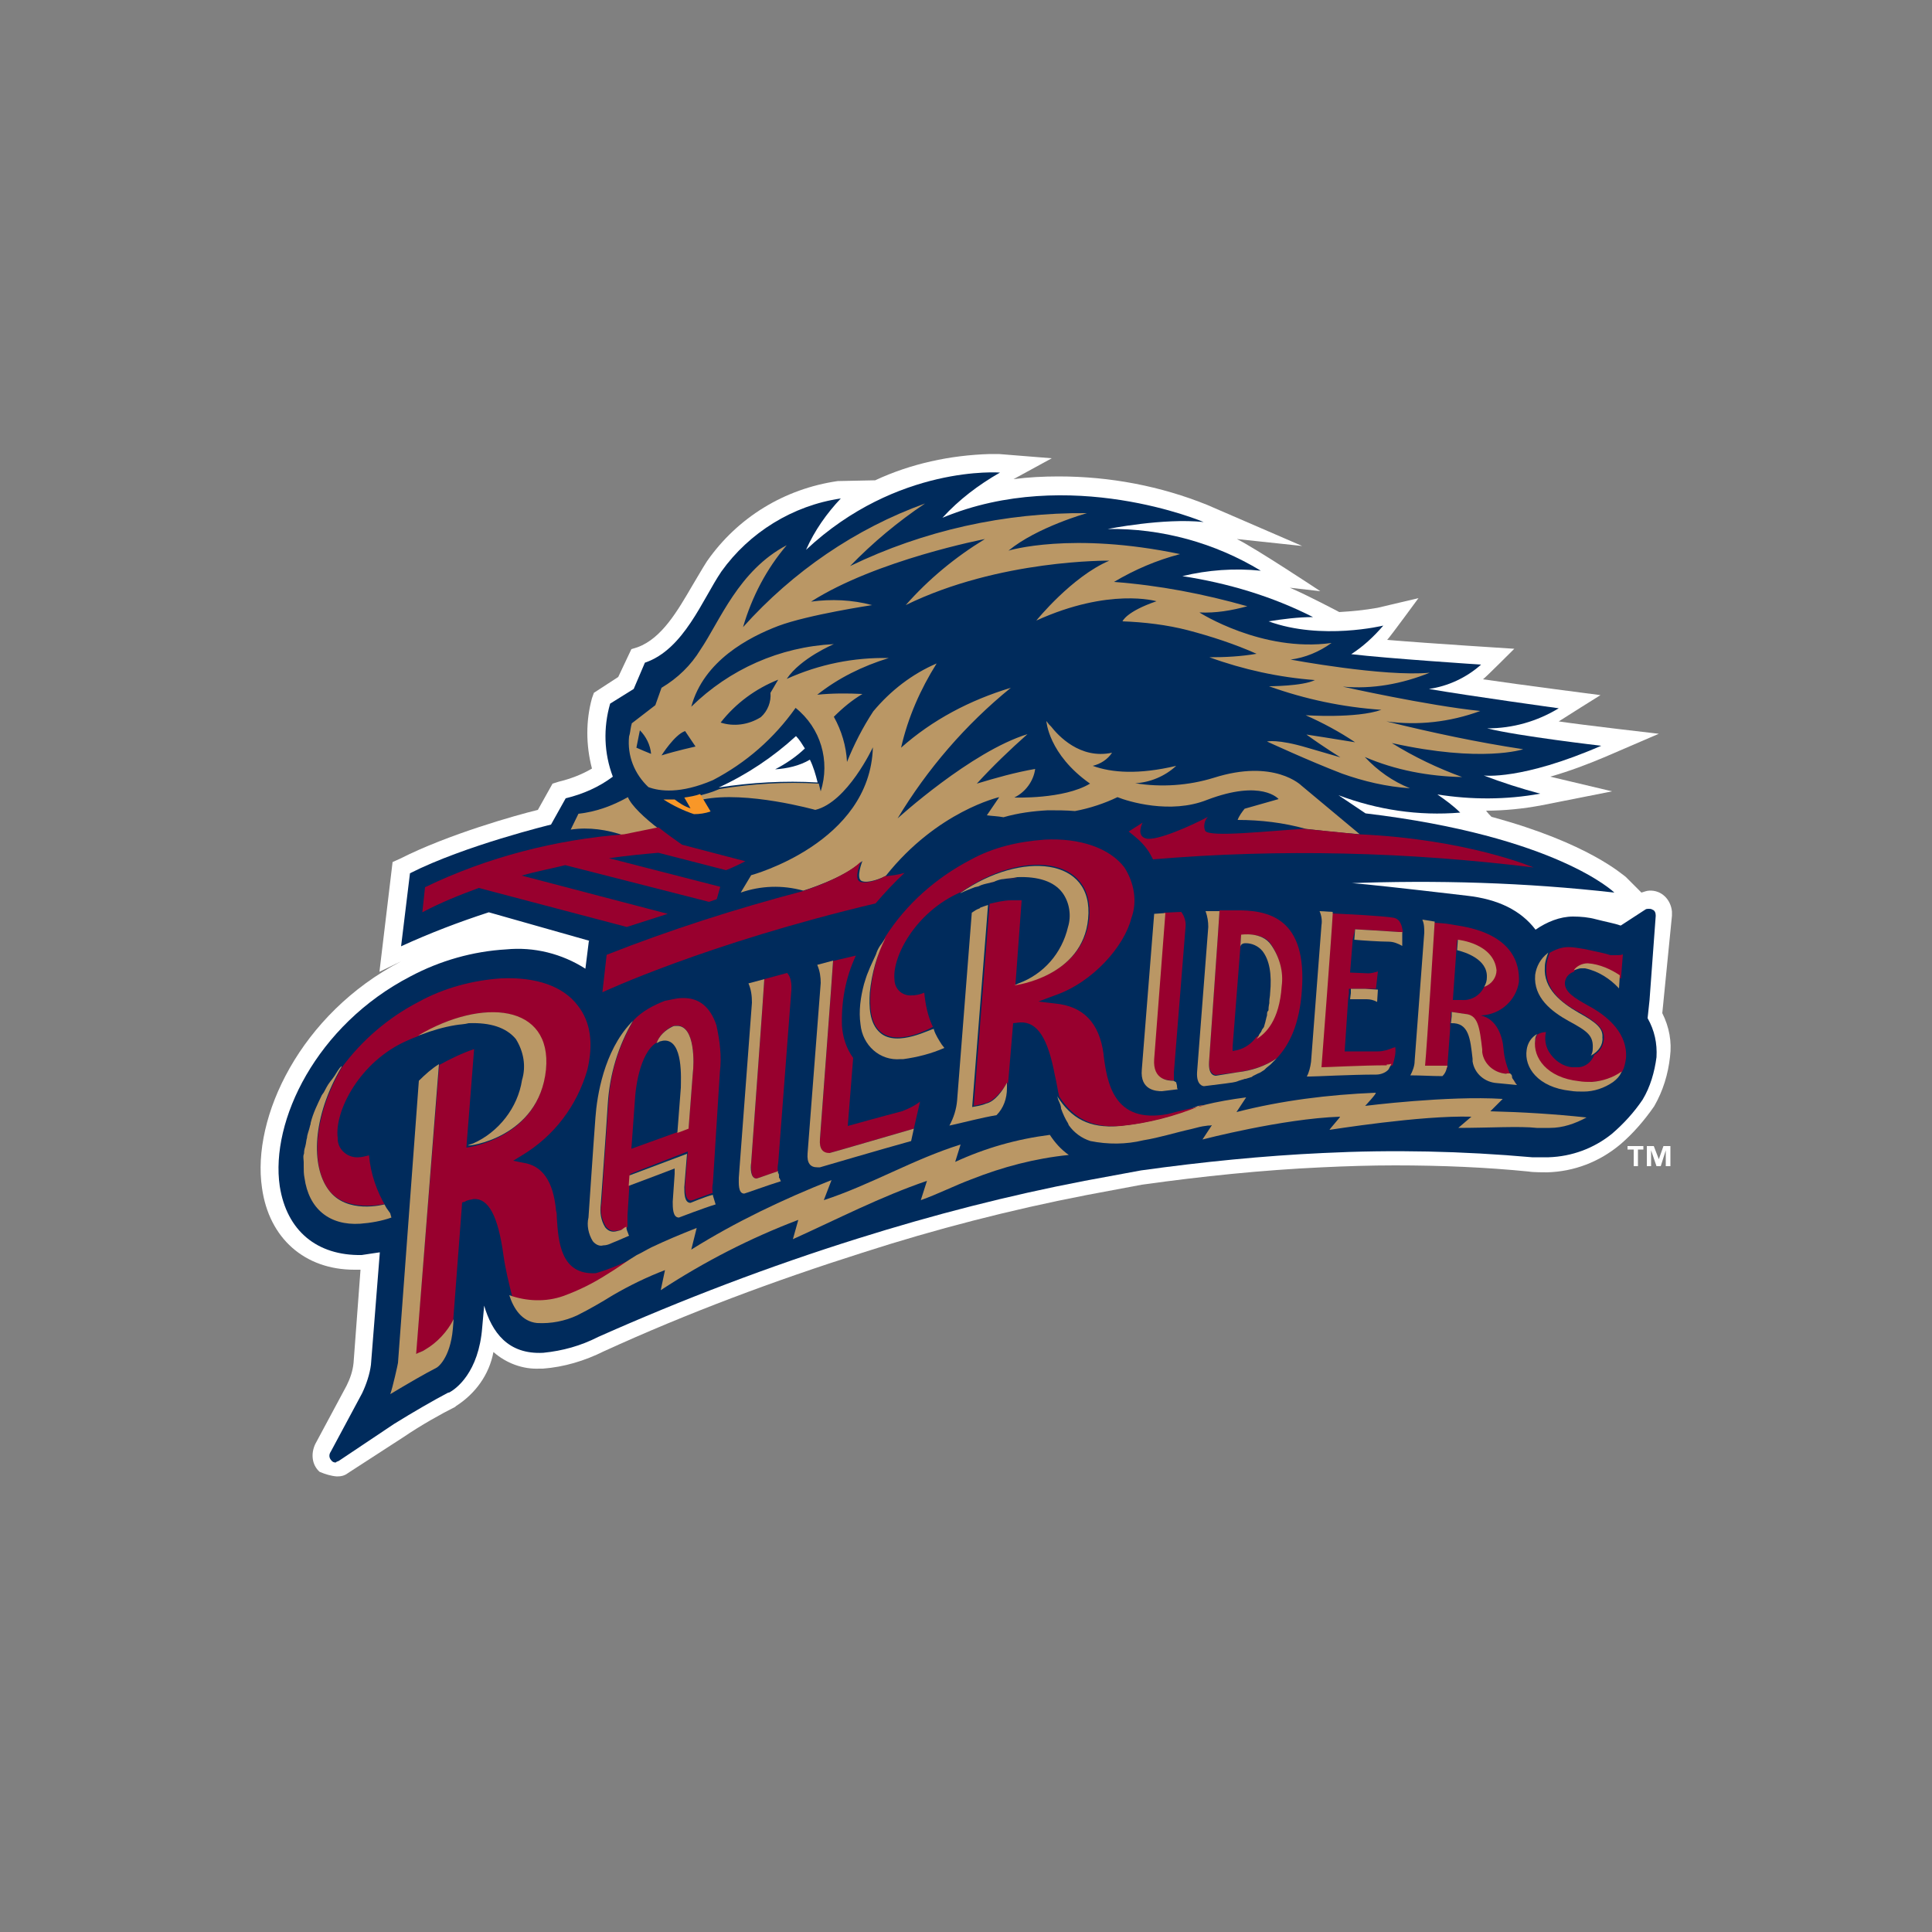 <?xml version="1.0" encoding="utf-8"?>
<!-- Generator: Adobe Illustrator 19.0.0, SVG Export Plug-In . SVG Version: 6.00 Build 0)  -->
<svg version="1.1" id="Layer_1" xmlns="http://www.w3.org/2000/svg" xmlns:xlink="http://www.w3.org/1999/xlink" x="0px" y="0px"
	 viewBox="0 0 500 500" style="enable-background:new 0 0 500 500;" xml:space="preserve">
<rect x="0" y="0" width="500" height="500" fill="#808080" stroke="none"/>
<style type="text/css">
	.st0{fill:#FFFFFF;}
	.st1{fill:#002B5C;}
	.st2{fill:#BA9765;}
	.st3{fill:#98002E;}
	.st4{fill:#F89728;}
</style>
<g id="XMLID_1_">
	<polygon id="XMLID_3_" class="st0" points="429.3,300 429.3,300 428,296.6 426.2,296.6 426.2,301.8 427.3,301.8 427.3,297.7 
		428.7,301.8 429.8,301.8 431.1,297.7 431.1,301.8 432.3,301.8 432.3,296.6 430.5,296.6 	"/>
	<polygon id="XMLID_4_" class="st0" points="421.2,297.5 422.8,297.5 422.8,301.8 423.9,301.8 423.9,297.5 425.3,297.5 425.3,296.6 
		421.2,296.6 	"/>
	<path id="XMLID_5_" class="st0" d="M82.7,380.9c-2-1.8-2.3-4.7-1.1-7.2l8.1-15.1c0.9-1.8,1.6-3.8,1.8-5.9l1.8-24.1h-1.6
		c-12.8,0-22.1-8.1-23.9-21.2c-2.7-18.2,9.9-45,36-58.6l-5.6,2.7l3.4-28.4l2-0.9c12.4-6.3,30.2-11.3,35.6-12.6l3.8-6.8l1.6-0.5
		c2.9-0.7,5.9-1.8,8.6-3.4c-1.6-6.1-1.6-12.4,0-18.2l0.5-1.4l6.3-4.1l3.4-7.2l1.6-0.5c6.3-2.3,10.4-9.5,14.2-16
		c1.4-2.3,2.5-4.3,3.8-6.3c7.9-11.3,20-18.7,33.8-20.7l9.7-0.2c9.2-4.3,19.4-6.5,29.7-6.8c1.4,0,2.3,0,2.3,0l13.7,1.1l-9.9,5.4
		c3.8-0.5,7.7-0.7,11.7-0.7c13.3,0,26.4,2.5,38.5,7.4l24.5,10.6l-16.9-1.8c4.7,2.3,21.6,13.5,21.6,13.5l-7.9-0.9
		c4.3,1.8,12.8,6.3,12.8,6.3c3.4-0.2,6.5-0.5,9.9-1.1l10.6-2.5c0,0-7.4,10.1-8.1,10.8c10.6,0.9,32.9,2.3,32.9,2.3s-7.4,7.4-8.1,7.9
		c9.5,1.4,30.4,4.1,30.4,4.1s-10.4,6.5-10.8,6.8c5.9,0.9,25.9,3.2,25.9,3.2l-13.7,5.9c-4.7,2-9.5,3.8-14.4,5.2l16,3.8l-18.2,3.6
		c-4.7,0.9-9.7,1.4-14.4,1.4c0.5,0.7,0.9,1.1,1.4,1.6c25.2,6.8,34,15.1,34.7,15.5l4.1,4.1c0.7-0.2,1.4-0.5,2-0.5
		c3.2-0.2,5.6,2.3,5.9,5.4c0,0.5,0,0.7,0,1.1l-2.5,25.2c1.8,3.6,2.5,7.4,2,11.3c-0.5,4.5-1.8,8.8-4.1,12.8c-2.5,3.6-5.4,7-8.8,9.9
		c-5.4,4.5-11.9,7-18.9,7.2c-0.5,0-3.8,0-4.7-0.2c-11-1.1-22.5-1.6-34.7-1.6c-6.3,0-12.6,0.2-18.9,0.5c-15.3,0.7-30.9,2.3-46.6,4.5
		l-14.4,2.7c-19.6,3.8-39,8.8-57.9,14.9c-22.7,7.2-45,15.5-66.9,25.5c-5,2.5-10.4,4.1-15.8,4.5h-0.9c-4.3,0.2-8.6-1.4-11.9-4.3
		c-1.1,5.9-4.7,10.8-9.7,14l-0.2,0.2c-3.6,1.8-8.8,4.7-13.5,7.9l-14.2,9.2c-0.9,0.7-1.8,0.9-2.9,0.9C85.7,382,84.1,381.5,82.7,380.9
		z"/>
	<path id="XMLID_6_" class="st1" d="M348.5,228.6c0,0-5.4-1.1,31.1,3.2c8.1,0.9,14,3.8,17.8,8.8c2.9-2,6.3-3.4,9.7-3.4
		c2,0,4.1,0.2,5.9,0.7c2.7,0.7,5,1.1,6.3,1.6h0.2l6.3-4.1c0.2-0.2,0.7-0.2,0.9-0.2c0.2,0,0.7,0,0.9,0.2c0.7,0.2,0.9,0.9,0.9,1.6
		l-1.6,21.8l-0.5,4.7c1.8,3.2,2.5,6.5,2.3,10.1c-0.5,3.8-1.6,7.7-3.6,11c-2.3,3.4-5,6.3-7.9,8.8c-4.7,3.8-10.4,5.9-16.4,6.1
		c-1.4,0-2.9,0-4.3,0c-18-1.6-36-2-54.1-1.1c-15.3,0.7-31.3,2.3-47.1,4.5l-14.6,2.7c-19.8,3.8-39.2,8.8-58.6,14.9
		c-23,7.2-45.5,15.8-67.3,25.5c-4.5,2.3-9.2,3.6-14.2,4.1c-9.2,0.5-13.3-5.4-15.3-12.2l-0.5,5.6c-0.9,11.7-6.8,16-8.6,16.9h-0.2
		c-3.8,2-9,5-14,8.1l-14.2,9.5c-0.2,0.2-0.7,0.2-0.9,0.5c-0.5,0-0.9-0.2-1.1-0.5c-0.7-0.7-0.7-1.6-0.2-2.3l8.1-15.1
		c1.1-2.3,2-5,2.3-7.4l2.3-29.1c-1.6,0.2-3.2,0.5-4.7,0.7C82,325,74.2,318.5,72.4,307c-2.5-16.9,9.5-41.7,33.8-54.3
		c7.7-4.1,16.2-6.5,24.8-7c7.2-0.7,14.4,1.1,20.5,5l0.9-7.2h0.2l-26.1-7.4c-7.7,2.5-15.3,5.4-22.7,8.8l2.3-18.9
		c14.2-7.2,36.5-12.6,36.5-12.6l3.8-6.8c4.5-1.1,8.6-2.9,12.2-5.6c-2.3-6.1-2.5-12.6-0.7-18.9l6.1-3.8l2.9-6.8
		c10.1-3.4,14.9-16.4,19.8-23.6c7.2-10.1,18.5-17.1,30.9-18.9c-3.6,3.8-6.8,8.3-9,13.3c23.6-22.1,50.2-20,50.2-20
		c-5.6,3.2-10.6,7-14.9,11.7c32.9-13.7,67.6,1.1,67.6,1.1c-10.4-1.1-24.8,1.8-24.8,1.8c14-0.2,27.7,3.6,39.6,10.8
		c-6.8-0.7-13.7-0.2-20.3,1.4c11.7,1.8,23.2,5.2,33.8,10.6c-3.8,0-7.7,0.5-11.5,1.1c13.7,5,29.7,1.1,29.7,1.1
		c-2.5,2.9-5.2,5.4-8.3,7.4c9.2,1.1,33.6,2.7,33.6,2.7c-3.8,3.4-8.6,5.6-13.5,6.3c10.4,1.8,33.6,5,33.6,5
		c-5.6,3.4-11.9,5.2-18.5,5.2c7.9,2,29.5,4.5,29.5,4.5c-20.7,9-30.4,7.7-30.4,7.7c4.7,1.8,9.7,3.4,14.6,4.7
		c-8.8,1.6-17.8,1.6-26.6,0.2c2,1.4,4.1,2.9,5.9,4.7c-10.8,0.9-21.4-0.7-31.5-4.5l7,4.7c49.5,5.9,64.4,20.5,64.4,20.5
		C394.9,228.4,371.7,227.7,348.5,228.6z"/>
	<path id="XMLID_7_" class="st2" d="M170.6,214.6c-3.8-2.9-7.2-6.1-8.1-8.3c-4.1,2.3-8.3,3.8-12.8,4.3l-2,4.1c4.7-0.7,9.5,0,14,1.6
		L170.6,214.6z"/>
	<path id="XMLID_8_" class="st3" d="M214.7,298.4c0.2,0,14.9-4.3,21.8-6.3l1.6-7c-1.4,1.1-2.9,1.8-4.7,2.5c-4.3,1.1-14,3.8-14,3.8
		l1.4-17.6c-1.8-2.5-2.7-5.4-2.9-8.3c-0.2-6.3,0.9-12.4,3.6-18.2l-5.9,1.4c0,0.7-3.4,46.2-3.4,46.2
		C212,297.5,212.9,298.6,214.7,298.4z"/>
	<path id="XMLID_9_" class="st3" d="M204.8,256.3c0.2-2.9-0.7-4.1-1.1-4.5l-5.9,1.6c0,0.9-3.4,47.5-3.4,47.5c0,1.4-0.2,4.1,1.4,4.1
		c0.2,0,4.1-1.4,5.6-1.8c0,0.2,0,0.2,0,0.5c-0.2-0.9-0.2-1.8,0-2.7L204.8,256.3z"/>
	<path id="XMLID_10_" class="st3" d="M201.6,304.1c0,0.2,0,0.5,0,0.5S201.6,304.3,201.6,304.1z"/>
	<path id="XMLID_11_" class="st2" d="M195.8,305c-1.6,0-1.6-2.7-1.4-4.1c0,0,3.4-46.6,3.4-47.5l-4.1,1.1c0.7,1.6,0.9,3.2,0.9,5
		l-3.4,45.3c0,1.4-0.2,4.1,1.4,4.1c0.2,0,6.5-2.3,9.5-3.2c-0.2-0.2-0.2-0.7-0.5-0.9c0-0.2,0-0.2,0-0.5c0-0.2,0-0.5-0.2-0.7
		c-0.2-0.2,0-0.2,0-0.5C199.8,303.6,196,305,195.8,305z"/>
	<path id="XMLID_12_" class="st3" d="M163.8,264.4c-0.2,0.2-0.2,0.2-0.5,0.5L163.8,264.4z"/>
	<path id="XMLID_15_" class="st3" d="M186.3,277.5c0.5-4.1,0-8.1-0.9-12.2c-1.6-4.7-4.5-7.2-9-7c-1.4,0-2.9,0.5-4.3,0.7
		c-2.9,1.1-5.9,2.7-8.1,5c-3.8,6.5-6.1,13.7-6.5,21.2c-0.5,6.8-1.8,26.1-1.8,26.1c-0.5,2,0,4.3,1.1,6.1c0.7,0.9,1.8,1.4,2.7,1.1
		c0.7,0,1.4-0.2,2-0.5c0.5-0.2,0.7-0.2,0.9-0.5c0-0.9,0-1.8,0-2.9l0.5-8.1l0.2-2.7L178,298l-0.7,8.6c0,1.6,0,4.1,1.6,4.1
		c0.2,0,3.8-1.4,5.6-2c0,0,0,0,0,0.2c-0.2-0.9-0.2-1.8,0-2.7L186.3,277.5z M179.3,277.5l-1.1,14.4l-2.9,1.1l-11.9,4.3l0.9-12.4
		c0.2-4.1,1.6-13.7,6.5-15.5c-0.2,0-0.7,0.2-0.9,0.5c0.7-1.8,2.3-3.4,4.1-4.3c0.2,0,0.7-0.2,1.1-0.2
		C180,265.3,179.6,275.5,179.3,277.5z"/>
	<path id="XMLID_16_" class="st2" d="M159.3,318.7c-1.1,0.2-2-0.2-2.7-1.1c-1.1-1.8-1.4-3.8-1.1-6.1c0,0,1.4-19.4,1.8-25.9
		c0.5-7.7,2.7-14.9,6.5-21.4l-0.5,0.5c-7,7.4-8.8,18.9-9.2,24.5c-0.5,6.5-1.8,25.9-1.8,25.9c-0.5,2,0,4.3,1.1,6.1
		c0.7,0.9,1.8,1.4,2.7,1.1c0.7,0,1.4-0.2,2-0.5c0.5-0.2,3.4-1.4,4.7-2c0-0.2-0.2-0.2-0.2-0.5c-0.2-0.5-0.5-1.1-0.5-1.8
		c-0.2,0-0.5,0.2-0.9,0.5C160.7,318.5,160,318.5,159.3,318.7z"/>
	<path id="XMLID_17_" class="st2" d="M178.7,311.3c-1.6,0-1.6-2.5-1.6-4.1l0.7-8.6l-14.9,5.6l-0.2,2.7c2.5-0.9,11.9-4.5,11.9-4.5
		v1.4l-0.5,7.2c0,1.6,0,4.1,1.6,4.1c0,0,6.5-2.5,9.5-3.4c-0.2-0.7-0.5-1.6-0.7-2.3c0,0,0,0,0-0.2
		C182.5,309.7,178.7,311.3,178.7,311.3z"/>
	<path id="XMLID_18_" class="st2" d="M175.1,265.5c-0.5,0-0.7,0-1.1,0.2c-1.8,0.9-3.4,2.3-4.1,4.3c0.2-0.2,0.5-0.2,0.9-0.5
		c0.2,0,0.7-0.2,1.1-0.2c5-0.2,4.3,10.1,4.3,12.2l-0.9,11.7l2.9-1.1l1.1-14.4C179.6,275.5,180,265.3,175.1,265.5z"/>
	<path id="XMLID_19_" class="st2" d="M214.7,298.4c-1.8,0-2.7-1.1-2.5-3.6c0,0,3.4-45.5,3.4-46.2l-4.1,1.1c0.7,1.6,0.9,3.2,0.9,4.7
		l-3.4,44.1c-0.2,2.5,0.7,3.6,2.5,3.6c0.2,0,0.5,0,0.7,0c0,0,16-4.7,23.6-6.8l0.7-3.2C229.6,294.1,214.9,298.4,214.7,298.4z"/>
	<path id="XMLID_20_" class="st3" d="M306.8,240.1c0.2-1.4-0.2-2.9-1.1-4.1l-4.5,0.2l-2.9,37.8c-0.5,5.4,3.8,5.6,5,5.6h0.5
		c0-0.7,0-1.4,0-2L306.8,240.1z"/>
	<path id="XMLID_21_" class="st2" d="M303.7,279.7L303.7,279.7c-1.4,0-5.4-0.2-5-5.6l2.9-37.8l-2.9,0.2l-3.2,40.3
		c-0.5,5.4,3.8,5.6,5.2,5.6l4.1-0.5c-0.2-0.2-0.2-0.7-0.2-0.9c0-0.2-0.2-0.7-0.2-0.9L303.7,279.7z"/>
	<polygon id="XMLID_22_" class="st3" points="419.7,277.5 419.7,277.5 419.4,277.7 	"/>
	<path id="XMLID_23_" class="st3" d="M408.4,280c1.1,0,2.5,0,3.6,0c2.7,0,5.4-0.9,7.7-2.5c0.7-1.1,0.9-2.3,1.1-3.6
		c0.5-6.3-4.5-10.6-8.8-13.1l-0.9-0.5c-3.6-2-6.3-3.6-6.1-6.1c0.2-1.4,1.1-2.3,2.3-2.7c0.7-1.4,2-2,3.6-1.8c3.2,0.2,6.1,1.6,8.6,3.6
		l0.5-6.3c-0.7,0.2-1.1,0.2-1.8,0.2c-0.5,0-0.9,0-1.4,0c-1.4-0.5-3.6-0.9-6.8-1.6c-1.4-0.2-2.7-0.5-4.1-0.5c-1.8,0-3.6,0.7-5,1.6
		l0.2-0.2c-0.5,1.4-0.9,2.5-0.9,3.8c-0.5,5.9,4.3,9.5,8.6,11.7c4.7,2.7,6.3,4.3,6.3,6.5c0,1.8-0.9,3.6-2.5,4.5
		c-0.7,1.8-2.3,3.2-4.3,3.2c-0.5,0-0.9,0-1.4,0c-2.5-0.2-4.7-1.8-6.1-4.1c-0.9-1.6-1.1-3.4-0.7-5c-0.7,0-1.6,0.2-2.3,0.7
		c-0.2,0.5-0.5,1.1-0.5,1.6C396.5,273.9,400.3,279.1,408.4,280z"/>
	<path id="XMLID_24_" class="st3" d="M397.6,267.6"/>
	<path id="XMLID_25_" class="st2" d="M414.7,268.5c0.2-2.3-1.4-3.8-6.3-6.5c-4.3-2.5-9-6.1-8.6-11.7c0-1.4,0.5-2.7,0.9-3.8l-0.2,0.2
		c-1.8,1.4-2.9,3.4-3.2,5.6c-0.5,5.9,4.3,9.5,8.6,11.9c5,2.7,6.5,3.8,6.3,7.2c0,0.7-0.2,1.4-0.5,1.8
		C413.8,272.1,414.9,270.3,414.7,268.5z"/>
	<path id="XMLID_26_" class="st2" d="M410.9,249.3c-1.4,0-2.9,0.7-3.6,1.8c0.7-0.2,1.4-0.5,1.8-0.5c0.5,0,0.7,0,1.1,0
		c3.4,0.7,6.5,2.7,8.8,5.2l0.2-3.4C417,250.9,414,249.5,410.9,249.3z"/>
	<path id="XMLID_27_" class="st2" d="M419.7,277.3L419.7,277.3c-2.3,1.6-5,2.5-7.7,2.7c-1.1,0-2.3,0-3.4-0.2
		c-8.3-0.9-11.9-6.1-11.3-10.6c0-0.7,0.2-1.1,0.5-1.6c-1.6,0.9-2.5,2.5-2.7,4.1c-0.7,4.5,2.9,9.7,11.3,10.6c1.1,0.2,2.3,0.2,3.4,0.2
		c2.7,0,5.4-0.9,7.7-2.5c0.9-0.7,1.6-1.4,2-2.3L419.7,277.3z"/>
	<path id="XMLID_28_" class="st3" d="M360.7,275.5"/>
	<path id="XMLID_29_" class="st3" d="M350.7,240.5c0,0,8.8,0.5,11.3,0.7c0.5,0,0.9,0,1.1,0.2c0,0,0,0,0,0.2c-0.2-2-0.7-3.8-2.5-4.1
		c-3.2-0.5-11.5-0.9-15.8-1.1v0.2v0.2c-0.2,4.1-2.9,39.6-2.9,39.6c1.8,0,10.8-0.5,16.9-0.5h0.2c0.5,0,0.9,0,1.4-0.2
		c0.5-1.6,0.9-3.2,0.7-4.7l-0.7,0.2c-1.1,0.5-2.5,0.9-3.8,0.9H348l0.9-13.5l0.2-1.6v-1.1h3.6h3.2h0.2l0.5-4.5
		c-0.7,0.2-1.6,0.5-2.5,0.5c-0.2,0-4.7-0.2-4.7-0.2l0.7-8.6L350.7,240.5z"/>
	<path id="XMLID_30_" class="st2" d="M353.2,255.9h-3.6v1.1l-0.2,1.6h4.3c0.9,0,1.8,0.2,2.7,0.7l0.2-3.2h-0.2L353.2,255.9z"/>
	<path id="XMLID_31_" class="st2" d="M358.9,275.7c-6.3,0-15.3,0.5-16.9,0.5c0,0,2.7-35.4,2.9-39.6V236l-3.4-0.2
		c0.5,1.1,0.7,2.5,0.5,3.6l-2.7,35.4c-0.2,1.4-0.5,2.7-1.1,3.8h0.7c1.8,0,10.8-0.5,17.1-0.5h0.2c1.1,0,2.5-0.5,3.2-1.4
		c0.2-0.5,0.5-0.9,0.7-1.4c-0.5,0.2-0.9,0.2-1.4,0.2H358.9z"/>
	<path id="XMLID_32_" class="st2" d="M362,241.2c-2.5-0.2-11.3-0.7-11.3-0.7l-0.2,2.7c2,0.2,6.8,0.5,8.8,0.5c1.4,0,2.5,0.5,3.6,1.1
		c0-1.1,0-2.3,0-3.4c0,0,0,0,0-0.2C362.9,241.2,362.5,241.2,362,241.2z"/>
	<path id="XMLID_35_" class="st3" d="M319.4,235.6h-3.8c0,0.7-2.7,39-2.7,39c-0.2,3.4,1.6,3.6,1.8,3.6l5.6-0.7
		c3.6-0.5,7.2-1.6,10.1-3.6c3.4-3.6,5.9-9,6.5-17.3C338.4,237.6,328.4,235.4,319.4,235.6z M331.6,254.7c-0.7,9-4.3,12.4-6.5,13.7
		c-1.1,1.6-2.9,2.9-5,3.4l-1.1,0.2v-1.1l2-25.7l0.2-3.2c0,0,5.6-0.9,7.7,2.3C330.9,247.3,332,250.9,331.6,254.7z"/>
	<path id="XMLID_36_" class="st2" d="M314.7,278.4c-0.5,0-2-0.2-1.8-3.6c0,0,2.7-38.3,2.7-39H312c0.5,1.4,0.7,2.7,0.7,4.1l-2.9,37.6
		c-0.2,3.4,1.6,3.6,1.8,3.6l5.6-0.7c1.1-0.2,2.3-0.2,3.4-0.7l1.6-0.5h0.2l1.6-0.5l0.2-0.2l1.4-0.7l0.5-0.2l1.1-0.7l0.5-0.5l1.1-0.9
		l0.5-0.5l0.9-0.9l0.2-0.2c-2.9,2-6.5,3.2-10.1,3.6L314.7,278.4z"/>
	<path id="XMLID_37_" class="st2" d="M321.2,241.9L321,245c0.2-0.9,1.1-0.9,1.4-0.9c1.6,0,3.2,0.7,4.3,2c1.8,2.3,2.5,5.9,2,11
		c0,0.7-0.2,1.4-0.2,2c0,0.2,0,0.5,0,0.5s-0.2,0.9-0.2,1.4c0,0.5,0,0.5-0.2,0.7c-0.2,0.2-0.2,0.7-0.2,1.1l-0.2,0.7
		c0,0.2-0.2,0.7-0.2,0.9l-0.2,0.7l-0.2,0.7l-0.5,0.7l-0.2,0.5l-0.5,0.7l-0.2,0.5l-0.5,0.7c2.3-1.4,5.9-4.7,6.5-13.7
		c0.5-3.6-0.5-7.4-2.7-10.6C326.6,241,321.2,241.9,321.2,241.9z"/>
	<path id="XMLID_38_" class="st3" d="M263.4,227.3c-1.1,0-2.5,0.2-3.6,0.5C260.9,227.5,262.2,227.5,263.4,227.3z"/>
	<path id="XMLID_39_" class="st3" d="M253.2,229.3l-0.9,0.2L253.2,229.3z"/>
	<path id="XMLID_40_" class="st3" d="M257.7,228.2c-0.5,0-1.1,0.2-1.6,0.5C256.8,228.4,257.3,228.2,257.7,228.2z"/>
	<path id="XMLID_41_" class="st3" d="M146.2,335.6c4.1-1.4,7.7-3.4,11.3-5.6c2.7-1.6,5-3.4,7.7-5c-3.6,1.8-7.2,3.4-11,4.5
		c-9,0.5-9.7-7.9-10.1-14.4c0-0.7,0-1.1-0.2-1.8c-0.7-7.7-3.6-11.7-8.6-12.4l-2.5-0.5l2.3-1.4c8.3-5,14.2-12.8,16.9-22.1
		c1.6-6.8,0.9-12.4-2.5-16.7c-3.8-5-10.8-7.4-19.8-7c-7.4,0.5-14.9,2.5-21.4,6.1c-7.9,4.1-14.6,9.9-19.8,16.9
		c-7.7,13.3-7.9,25.9-3.4,31.8c4.5,5.9,14.4,3.6,14.4,3.6l0.5,0.9c-2.5-4.1-4.1-8.8-4.5-13.5c-0.9,0.2-1.8,0.5-2.7,0.5
		c-2.7,0.2-5.2-1.8-5.4-4.5c0-0.2,0-0.2,0-0.5c-0.9-6.8,5.6-19.8,18-25.2c1.1-0.5,1.6-0.7,2.7-1.1c16.7-10.1,34.7-8.3,33.1,8.8
		c-1.8,17.8-20.5,20-20.5,20l2-25.5c-3.2,1.1-6.1,2.5-9,4.1l-6.1,75c0.9-0.5,1.6-0.9,2.3-1.1c3.2-1.8,5.9-4.5,7.4-7.9l2.3-30.4
		l0.7-0.2c0.7-0.5,1.6-0.5,2.3-0.7c3.8-0.2,6.3,4.3,7.7,14.6c0.5,3.6,1.4,7.2,2.3,10.8C137,337.2,141.7,337.2,146.2,335.6z"/>
	<path id="XMLID_42_" class="st2" d="M271.7,293.7c-8.6,1.1-16.7,3.4-24.5,7l1.4-4.5c-12.2,3.8-23.2,10.4-35.4,14.4l2-5.2
		c-12.6,5-24.8,10.8-36.3,18l1.4-5.6c-4.1,1.6-7.9,3.2-11.7,5c-1.4,0.7-2.5,1.4-3.8,2c-2.7,1.6-5,3.4-7.7,5
		c-3.6,2.3-7.2,4.1-11.3,5.6c-4.5,1.6-9.5,1.4-14-0.2c1.1,3.4,3.2,6.8,7.2,7.2c3.6,0.2,7.2-0.5,10.4-2c3.2-1.6,6.3-3.4,9.2-5.2
		c4.3-2.5,8.8-4.7,13.5-6.5l-1.1,5.2c11.3-7.4,23.2-13.5,35.6-18.2l-1.4,5c11.5-5.2,22.7-11,34.7-15.1l-1.6,5
		c4.5-1.6,8.8-3.8,13.1-5.4c8.1-3.2,16.4-5.4,25.2-6.3C274.6,297.5,273,295.7,271.7,293.7z"/>
	<path id="XMLID_43_" class="st2" d="M385.7,287.6l3.2-3.2c-14.2-0.9-35.6,1.8-35.6,1.8s3.2-3.4,2.7-3.4c-12.2,0.5-24.3,2-36,5
		l2.5-3.8c-3.8,0.5-7.4,1.1-11,2l-1.4,0.2c-6.5,2.7-13.3,4.5-20.5,5.2c-7.7,0.7-12.4-2-16-7.7c0.2,0.5,0.2,0.9,0.5,1.4
		c0.2,0.5,0.5,1.1,0.5,1.8c0.5,1.4,1.1,2.7,1.8,3.8l0.2,0.5c1.4,2,3.4,3.4,5.6,4.1c4.5,0.9,9.2,0.9,13.7-0.2c4.3-0.7,8.3-2,12.4-2.9
		c0.9-0.2,1.8-0.5,2.9-0.7l1.4-0.2c0.2,0,1.1,0,1.1-0.2l-2.5,3.8c0,0,20.7-5.4,35.6-5.9c0.2,0-2.9,3.4-2.7,3.4
		c0.2,0,23.6-3.8,36.7-3.4l-3.4,2.9c7.7,0,16-0.5,20.3,0c1.1,0,2.3,0,3.4,0c3.4,0,6.5-1.1,9.5-2.7
		C402.1,288.3,394,287.8,385.7,287.6z"/>
	<path id="XMLID_44_" class="st3" d="M302.3,288.3c-14.2,2.7-15.8-8.3-16.7-15.3v-0.2c-1.1-8.1-5.2-12.4-12.6-13.1l-4.3-0.5l4.3-1.6
		c9.9-3.4,18-12.8,19.8-20c1.6-4.3,0.7-9.2-1.8-13.1c-3.8-5-11.5-7.7-20.7-7.2c-6.8,0.5-13.3,2-19.1,5.2c-9,4.7-16.7,11.5-22.1,20
		c-2,4.5-3.4,9.2-3.8,14.2c-0.2,3.4-0.2,8.1,2.7,10.4c4.7,3.8,13.5-1.4,13.5-1.4v0.2c-1.4-2.9-2-5.9-2.3-9c-1.1,0.5-2.3,0.7-3.2,0.7
		c-2.3,0.2-4.3-1.4-4.5-3.8v-0.2c-0.7-5.9,5.4-17.6,17.1-22.7h0.2l0.2-0.2c15.5-10.8,34.2-9.2,32.9,6.8
		c-1.4,14.9-18.7,17.3-18.9,17.3h-0.2l1.6-21.8h-0.2c-0.9,0-1.8,0-2.5,0c-2,0-3.8,0.5-5.6,0.9l-4.1,52.3c1.1-0.2,2.5-0.5,3.6-0.9
		c2-0.7,4.1-3.6,5.2-5.2v1.4l1.4-16.7l1.8-0.2c4.5-0.2,7.2,4.1,9,13.7c0.5,2,0.7,3.8,1.1,5.4c3.6,5.6,8.3,8.3,16,7.7
		c7-0.7,14-2.5,20.5-5.2l1.4-0.2C308,286.9,304.8,287.6,302.3,288.3z"/>
	<path id="XMLID_45_" class="st2" d="M227.8,267.3c-2.9-2.5-2.9-7-2.7-10.4c0.5-5,1.8-9.7,4.1-14.2c-0.5,0.7-0.9,1.4-1.4,2
		c-0.5,0.7-0.9,1.6-1.1,2.3c-0.7,1.6-1.4,2.9-2,4.5c-0.5,1.1-0.7,2-1.1,3.2c-0.9,3.4-1.4,7-0.9,10.4c0.5,5.4,5,9.5,10.4,9
		c0.2,0,0.5,0,0.7,0c3.6-0.5,7.2-1.4,10.6-2.9l-0.7-0.9c-0.7-1.1-1.6-2.5-2-3.8v-0.2C241.3,266,232.3,271.2,227.8,267.3z"/>
	<path id="XMLID_46_" class="st2" d="M85,307.9c-4.5-6.1-4.3-18.7,3.4-31.8v-0.2l-0.5,0.5c-0.7,0.9-1.1,1.8-1.8,2.7l-0.7,0.9
		c-0.7,0.9-1.1,1.8-1.6,2.7l-0.5,0.7c-1.1,2.3-2.3,4.7-2.9,7.2c0,0.5-0.2,0.7-0.2,0.9c-0.2,0.9-0.5,1.6-0.7,2.5
		c0,0.5-0.2,0.9-0.2,1.1c0,0.2-0.2,1.4-0.5,2.3c-0.2,0.9,0,0.9-0.2,1.4c-0.2,0.5,0,1.4,0,2c0,0.5,0,0.7,0,1.1c0,0.9,0,2,0.2,2.9
		c1.1,8.1,6.5,12.4,14.4,11.9c2.7-0.2,5.6-0.7,8.1-1.6l-0.2-0.7L101,314l-0.5-0.7l-0.5-0.7l-0.5-0.9C99.4,311.7,89.7,314.4,85,307.9
		z"/>
	<path id="XMLID_47_" class="st2" d="M281.6,237.8c1.6-16-17.3-17.6-32.9-6.8l-0.2,0.2c1.4-0.7,2.5-1.1,3.8-1.6l0.9-0.2
		c0.9-0.5,2-0.7,2.9-0.9c0.5-0.2,1.1-0.2,1.6-0.5c0.5-0.2,1.4-0.5,2-0.5c1.1-0.2,2.3-0.2,3.6-0.5c5.4-0.2,9.5,1.1,11.7,4.1
		c1.8,2.5,2.3,5.9,1.4,8.8c-1.6,6.8-6.3,12.2-12.8,14.6l-1.1,0.5C262.9,255,280.2,252.7,281.6,237.8z"/>
	<path id="XMLID_48_" class="st2" d="M141.3,276.8c1.6-16.9-16.4-18.7-33.1-8.8l0.7-0.2c2.9-1.1,5.9-2,9-2.5
		c1.1-0.2,2.3-0.2,3.4-0.5c5.6-0.2,9.7,1.1,12.2,4.1c2,3.2,2.7,7,1.6,10.6c-1.1,7.2-6.1,13.5-12.6,16.4l-1.4,0.5
		C120.8,296.8,139.5,294.6,141.3,276.8z"/>
	<path id="XMLID_49_" class="st2" d="M255.2,285.6c-1.1,0.5-2.5,0.7-3.6,0.9l4.1-52.3c-0.7,0.2-1.4,0.5-2,0.7l-0.2,0.2
		c-0.7,0.2-1.4,0.7-2,1.1l-3.8,48.6c-0.2,2.3-0.9,4.5-2,6.5c4.1-0.9,8.1-2,12.2-2.7c1.8-1.8,2.7-4.3,2.7-7v-1.4
		C259.5,282.2,257.5,285.1,255.2,285.6z"/>
	<path id="XMLID_50_" class="st2" d="M110,349.3c-0.7,0.5-1.6,0.7-2.3,1.1l5.9-75c-1.8,1.1-3.6,2.7-5.2,4.3l-5.4,73
		c0,0.2-1.4,6.5-2,8.1c4.5-2.7,8.8-5.2,11.9-6.8c0.2,0,3.6-2.3,4.3-10.1l0.2-2.5C115.8,344.6,113.1,347.5,110,349.3z"/>
	<path id="XMLID_53_" class="st3" d="M393.1,254.1c0.2-4.5-1.4-12.4-16-14.6c-2.9-0.5-2.7-0.5-5.9-0.7c0,0.2-2,32-2.5,37.4l5.9,0.2
		c0,0.2,0,0.5-0.2,0.7c0.2-0.5,0.2-0.9,0.2-1.4l0.7-9.5v-1.1l0.2-1.8v-1.4l3.4,0.5c3.4,0.2,3.8,3.4,4.5,9.2v0.7
		c0.5,3.2,3.2,5.4,6.3,5.6h0.9c0,0.2,0.2,0.5,0.5,0.7c-1.1-2.3-1.8-4.7-2-7.2c-0.2-2.9-1.6-7.7-5.9-8.6
		C388.4,262.6,392.4,258.8,393.1,254.1z M384.1,255.4L384.1,255.4c-1.1,2.3-3.4,3.6-5.9,3.4H376l0.9-12.8l0.2-2.7
		c0,0,9.5,0.9,9.9,7.7C387.2,252.9,385.9,254.7,384.1,255.4z"/>
	<path id="XMLID_54_" class="st3" d="M391.7,279.3c0.2,0.5,0.7,1.1,1.1,1.6C392.4,280.4,392,279.7,391.7,279.3z"/>
	<path id="XMLID_55_" class="st2" d="M368.8,275.9c0.5-5.2,2.5-37.2,2.5-37.4l-3.2-0.5c0.5,1.1,0.5,2.3,0.5,3.4l-2.5,33.3
		c0,1.1-0.5,2.5-1.1,3.6c2.7,0,5.6,0.2,8.3,0.2c0.5-0.5,0.9-1.1,1.1-2c0-0.2,0.2-0.5,0.2-0.7H368.8z"/>
	<path id="XMLID_56_" class="st2" d="M389.9,277.9c-3.2-0.2-5.9-2.5-6.3-5.6v-0.7c-0.7-5.9-1.1-9-4.5-9.2l-3.4-0.5v1.1l-0.2,1.8
		c4.7-0.2,5,4.1,5.6,9.2v0.7c0.5,3.2,3.2,5.4,6.3,5.6l5.2,0.5c-0.5-0.5-0.7-1.1-1.1-1.6c-0.2-0.2-0.2-0.5-0.2-0.7
		c0-0.2-0.2-0.5-0.5-0.7H389.9z"/>
	<path id="XMLID_57_" class="st2" d="M377.3,243.2l-0.2,2.7c2,0.5,7.9,2.3,7.7,7c0,0.9-0.2,1.6-0.7,2.5c2-0.7,3.2-2.5,3.2-4.3
		C386.6,244.1,377.3,243.2,377.3,243.2z"/>
	<path id="XMLID_62_" class="st2" d="M394.2,193.9c-11.9-1.8-23.6-4.3-35.4-7.2c8.1,1.1,16.4,0.2,24.3-2.7
		c-13.7-1.4-35.6-6.3-35.6-6.3c7.7,0.7,15.3-0.7,22.5-3.6c-11.9,1.1-36-3.4-36-3.4c3.8-0.5,7.4-2,10.6-4.3
		c-18,2.5-34.2-7.9-34.2-7.9c4.3,0.2,8.3-0.5,12.4-1.6c-11.3-3.2-22.7-5.4-34.5-6.3c5.4-3.2,11-5.6,17.1-7.2
		c-28.2-5.9-44.4-0.9-44.4-0.9c7.4-6.1,20.3-9.7,20.3-9.7c-21.2-0.2-42.3,4.5-61.3,13.7c5.9-6.1,12.4-11.5,19.4-16.2
		c-18,6.5-34.2,17.6-47.1,32c2.3-7.9,6.1-15.1,11.3-21.2c-12.4,6.5-17.3,19.6-22.3,27c-2.5,4.1-5.9,7.4-10.1,9.9l-1.6,4.5l-6.1,4.7
		c0,0.2-0.2,0.7-0.2,0.9c-0.2,0.9-0.2,1.6-0.5,2.5c-0.5,5,1.4,9.7,5,13.1c2.9,1.1,8.3,1.8,16.7-1.8c8.6-4.5,15.8-10.8,21.4-18.7
		c6.5,5.2,9,13.7,6.5,21.6c0,0-0.2-0.7-0.5-2c-8.6-0.5-17.1,0-25.7,1.4l-0.5,0.2c-1.6,0.7-3.2,1.1-5,1.6l0.5-0.2l0.7,1.1
		c11.3-2.3,29.1,2.7,29.1,2.7c8.3-2,14.9-16.2,14.9-16.2c-0.7,24.8-31.5,33.1-31.5,33.1l-2.7,4.5c5.2-1.8,10.8-2,16.2-0.5
		c0,0,10.6-3.2,15.3-7.7c0,0-1.8,4.5-0.2,5.2c1.6,0.7,5.2-0.7,6.3-1.4c13.3-16.7,29.3-20.3,29.3-20.3l-3.2,4.7
		c1.4,0.2,2.7,0.2,4.3,0.5c3.8-1.1,7.7-1.6,11.5-1.8c2.3,0,4.7,0,7,0.2c3.8-0.7,7.7-2,11-3.6c2.7,1.1,13.7,4.5,23.2,0.7
		c14.2-5.4,18.5-0.2,18.5-0.2l-8.8,2.5c-0.7,0.9-1.4,1.8-1.8,2.9c5.9,0,11.9,0.7,17.6,2.3c7.4,0.9,14,1.4,14,1.4l-15.1-12.6
		c0,0-7-7-22.7-2c-6.5,2-13.5,2.5-20.3,1.4c3.8-0.2,7.7-1.8,10.6-4.5c-9.7,2.3-16.7,1.8-21.6,0c2-0.5,3.8-1.6,5-3.4
		c-8.3,1.8-14-4.5-15.8-6.8l-0.5-0.5l-0.7-0.9c0,0,0.5,8.6,11.3,16.2c-6.8,4.1-19.6,3.6-19.6,3.6c2.9-1.4,5-4.3,5.4-7.4
		c-5.2,0.9-10.1,2.3-15.1,3.8c4.1-4.5,8.6-8.8,13.1-12.8c-14.6,4.5-33.6,21.8-33.6,21.8c7.7-12.8,17.6-24.3,29.3-33.8
		c-10.6,3.2-20.3,8.3-28.4,15.5c1.8-7.9,5-15.1,9.2-21.8c-6.3,2.7-11.9,7-16.4,12.4c-2.7,4.1-5,8.6-6.8,13.1
		c-0.2-4.1-1.4-8.1-3.4-11.7c2.3-2.3,4.7-4.3,7.4-5.9c-3.8-0.2-7.9-0.2-11.7,0.2c5.4-4.3,11.7-7.4,18.5-9.5c-9-0.2-18,1.6-26.4,5.4
		c3.6-5.4,12.2-9,12.2-9c-14,0.7-27,6.5-36.9,16.2c3.2-11.9,14.9-18,22.5-20.9c7.7-2.9,24.3-5.4,24.3-5.4
		c-5.2-1.4-10.6-1.6-15.8-0.9c16.9-10.8,45-16.2,45-16.2c-7.7,4.7-14.6,10.4-20.5,17.1c24.3-11.9,52.7-11.5,52.7-11.5
		c-9.7,4.1-18.9,15.5-18.9,15.5c18.9-8.6,31.1-5,31.1-5c-7.9,2.7-8.8,5.2-8.8,5.2c5.6,0.2,11.5,0.9,16.9,2.3
		c6.1,1.6,12.2,3.6,17.8,6.1c-4.1,0.7-8.1,0.9-12.2,0.9c8.8,3.2,18,5.2,27.3,5.9c-3.2,1.6-11.9,1.6-11.9,1.6
		c9.5,3.4,19.1,5.4,29.1,6.1c-6.5,2.3-19.6,1.4-19.6,1.4c4.5,2,8.8,4.3,12.8,7c-4.1-0.7-12.6-2-12.6-2c4.7,3.4,8.8,5.9,8.8,5.9
		l-8.6-2.5c-7.7-2.3-10.4-1.6-10.4-1.6s10.8,5,19.4,8.3c5.6,2,11.5,3.4,17.6,3.8c-4.5-1.8-8.3-4.5-11.7-8.1c7.9,3.4,16.4,5,25.2,5.2
		c-6.3-2.3-12.4-5.2-18.2-8.8C383.6,197.5,394.2,193.9,394.2,193.9z M164.7,193.5l0.9-4.5c1.6,1.6,2.7,3.8,2.9,6.1
		C167.2,194.6,166.1,194.1,164.7,193.5z M201.4,175.9l-2,3.4c0.2,2.3-0.7,4.7-2.5,6.3c-3.2,2-7,2.5-10.4,1.4
		C190.4,182,195.6,178.2,201.4,175.9z M180,193.2c0,0-5,1.1-8.8,2.3c0,0,3.4-5.4,6.1-6.3L180,193.2z"/>
	<path id="XMLID_63_" class="st0" d="M211.6,202.5L211.6,202.5c-0.5-2-1.1-4.1-2-5.9c-2.7,1.6-5.9,2.3-9,2.5
		c2.7-1.4,5.4-3.2,7.7-5.4c-0.7-1.1-1.4-2.3-2.3-3.2c-5.9,5.4-12.6,9.9-20,13.3C194.4,202.5,203,202,211.6,202.5z"/>
	<path id="XMLID_64_" class="st4" d="M178.7,209.2c-1.6-0.5-2.9-1.4-4.1-2.3c-0.9,0-2,0-2.9,0c2.5,1.6,5.2,2.9,7.9,3.8
		c1.4,0,2.9-0.2,4.3-0.7l-2.7-4.5c-1.4,0.5-2.7,0.7-4.1,0.9C178,207.9,178.7,209.2,178.7,209.2z"/>
	<path id="XMLID_65_" class="st3" d="M187.9,225.2c1.8-0.7,3.6-1.6,5-2.3l-16.4-4.3c-2-1.4-4.1-2.9-6.1-4.5l-8.8,1.8
		c-17.8,1.4-35.4,5.9-51.6,13.7l-0.7,6.5c4.7-2.5,9.7-4.5,14.6-6.3l38.3,10.1l10.6-3.4L135,226.6c3.8-1.1,7.7-1.8,11.3-2.7l37.2,9.5
		l2-0.7l0.9-3.2l-28.8-7.4c5-0.7,9.2-1.1,12.8-1.4L187.9,225.2z"/>
	<path id="XMLID_66_" class="st3" d="M234.1,225.9c-1.6,0.5-3.4,0.7-5.2,0.9c-0.9,0.7-4.5,2-6.3,1.4c-1.8-0.7,0.2-5.2,0.2-5.2
		c-4.7,4.5-15.3,7.7-15.3,7.7c-17.1,4.5-34,9.9-50.5,16.4l-1.1,9.7c0,0,26.8-12.6,70.7-23C228.9,231.1,231.4,228.4,234.1,225.9z"/>
	<path id="XMLID_67_" class="st3" d="M396.9,224.5c0,0-17.3-7.4-45.5-8.6c0,0-6.5-0.7-14-1.4c-8.8,0.5-24.5,2.3-25.5,0.5
		c-0.5-1.1-0.2-2.7,0.7-3.6c-4.3,2.3-13.3,6.3-16,5.6c-2.7-0.7-0.9-4.1-0.9-4.1c-1.4,0.9-2.5,1.6-3.6,2.3c1.8,1.4,3.4,2.7,4.7,4.5
		c0.7,0.9,1.1,1.8,1.6,2.7C331.4,219.6,364.5,220.5,396.9,224.5z"/>
</g>
</svg>
